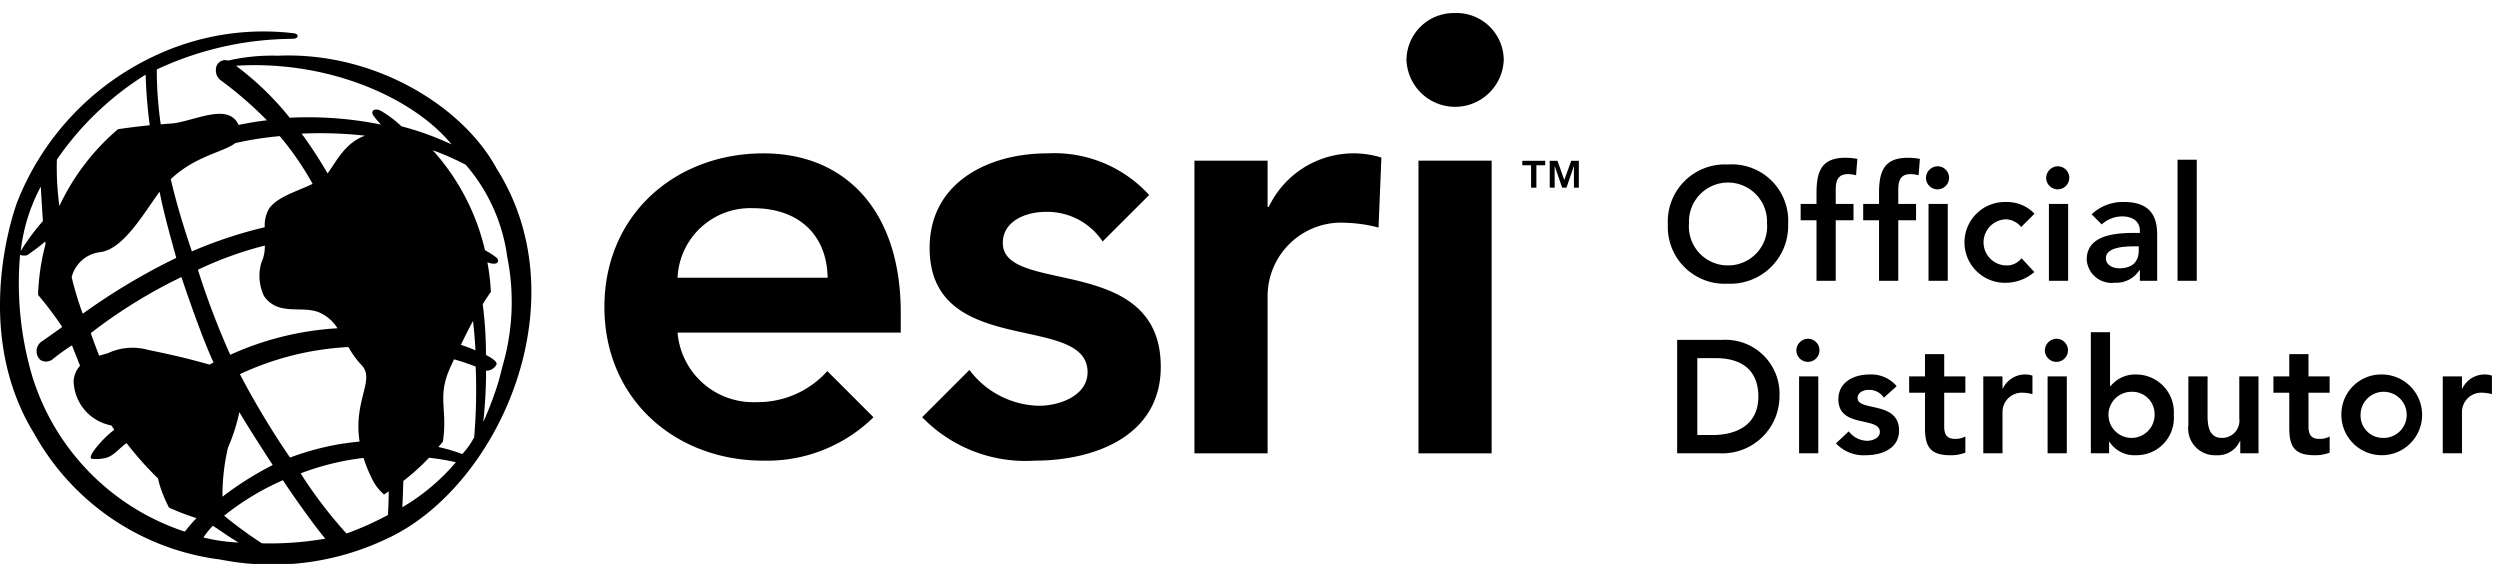 <svg id="gnav-dist-esri-Australia-tm" xmlns="http://www.w3.org/2000/svg" width="133" height="30.001" viewBox="0 0 133 30.001">
  <title> </title>
  <g>
    <path d="M14.78,2.964a10.412,10.412,0,0,0-2.651.26.491.491,0,0,0-.643.473.654.654,0,0,0,.239.561A20.035,20.035,0,0,1,14.199,6.4c-.469.052-.981.138-1.504.246-.585-1.264-2.465-.115-3.713-.065-.146.006-.287.025-.431.035a20.327,20.327,0,0,1-.21-2.92,17.206,17.206,0,0,1,6.874-1.625l.372-.01c.312-.003.337-.251.044-.291A13.537,13.537,0,0,0,8.352,2.916,14.411,14.411,0,0,0,.898,10.793c-.443,1.247-2.218,7.194.935,12.298a13.2,13.2,0,0,0,9.886,6.676,14.152,14.152,0,0,0,8.751-1.056C26.421,26.071,30.965,16.155,26.42,8.967,24.626,5.649,19.925,2.739,14.78,2.964ZM12.522,7.611a17.752,17.752,0,0,1,2.361-.369A15.738,15.738,0,0,1,16.631,9.782c-.805.39-1.878.688-2.314,1.312a1.781,1.781,0,0,0-.232.994,23.588,23.588,0,0,0-3.877,1.286c-.453-1.332-.85-2.659-1.123-3.842C10.38,8.297,11.897,8.095,12.522,7.611ZM19.131,23.489c-.355.037-.707.083-1.017.131a14.622,14.622,0,0,0-2.684.722,43.934,43.934,0,0,1-2.667-4.436,15.485,15.485,0,0,1,5.775-1.444,4.621,4.621,0,0,0,.691.956C19.985,20.191,18.787,21.3,19.131,23.489Zm-8.602-9.139A19.293,19.293,0,0,1,14.089,13.064a2.035,2.035,0,0,1-.183.903,2.501,2.501,0,0,0,.134,1.775c.755,1.098,2.008.488,2.951.883a2.157,2.157,0,0,1,.963.839,16.046,16.046,0,0,0-5.705,1.411A41.816,41.816,0,0,1,10.529,14.35Zm.832,4.936c-.07.033-.145.074-.217.11-1.102-.307-1.785-.478-3.256-.78a3.089,3.089,0,0,0-2.151.176c-.16.046-.313.088-.462.132-.149-.381-.297-.777-.446-1.202A27.113,27.113,0,0,1,9.651,14.739C10.15,16.23,10.865,18.222,11.361,19.287Zm.767,4.528a9.487,9.487,0,0,0,.605-1.889c.569.958,1.249,1.999,1.774,2.814a17.33,17.33,0,0,0-2.672,1.686A11.237,11.237,0,0,1,12.128,23.815ZM17.462,9.18c-.01.015-.028.026-.039.04a23.054,23.054,0,0,0-1.377-2.111,21.904,21.904,0,0,1,3.374.108C18.406,7.581,17.959,8.471,17.462,9.18ZM8.435,10.274c.018-.026.038-.046.057-.072.233,1.182.513,2.16.885,3.517a33.497,33.497,0,0,0-4.975,2.972,17.186,17.186,0,0,1-.589-1.946,1.772,1.772,0,0,1,1.476-1.325C6.517,13.298,7.57,11.472,8.435,10.274ZM3.026,8.491A15.959,15.959,0,0,1,7.748,3.972a26.216,26.216,0,0,0,.218,2.692q-.855.085-1.692.211A12.082,12.082,0,0,0,3.16,10.962,14.921,14.921,0,0,1,3.026,8.491Zm-.857,1.437s.062,1.06.113,1.833a11.899,11.899,0,0,0-1.179,1.591A9.533,9.533,0,0,1,2.17,9.928Zm7.663,18.355a12.625,12.625,0,0,1-8.112-8.252,17.473,17.473,0,0,1-.652-6.472.652.652,0,0,0,.38.017c.135-.092.616-.43.958-.728.005.039.012.089.018.131A12.041,12.041,0,0,0,2.025,15.688a19.262,19.262,0,0,1,1.286,1.706c-.311.23-.905.642-1.045.742A.629.629,0,0,0,2.152,19.15.566.566,0,0,0,2.764,19.14a10.673,10.673,0,0,1,1.066-.769c.151.393.292.747.43,1.085a1.344,1.344,0,0,0-.343.799,2.46,2.46,0,0,0,1.919,2.36c.035.01.061.014.094.023.05.075.095.147.148.224a5.742,5.742,0,0,0-1.048,1.062c-.132.172-.281.43-.16.481a2.123,2.123,0,0,0,.718-.034c.466-.09.826-.606,1.148-.795a17.995,17.995,0,0,0,1.671,1.879c.029.119.055.246.088.352a7.472,7.472,0,0,0,.495,1.196,12.158,12.158,0,0,0,1.464.561A8.344,8.344,0,0,0,9.833,28.283Zm.989.312a4.367,4.367,0,0,1,.505-.626c.467.31.968.665,1.368.894A9.598,9.598,0,0,1,10.822,28.595Zm3.112.31a22.075,22.075,0,0,1-2.009-1.47,14.045,14.045,0,0,1,3.128-1.889c.402.631,1.726,2.506,2.257,3.111A17.3,17.3,0,0,1,13.934,28.905Zm6.705-1.508a16.585,16.585,0,0,1-2.204.987,23.427,23.427,0,0,1-2.44-3.201,13.952,13.952,0,0,1,3.346-.821,7.502,7.502,0,0,0,.444,1.094,2.518,2.518,0,0,0,.649.853c.085-.053.164-.115.248-.17C20.676,26.559,20.664,26.985,20.639,27.397ZM20.308,5.922c-.27-.172-.607-.108-.467.193a4.073,4.073,0,0,0,.427.512,19.536,19.536,0,0,0-4.855-.364A15.621,15.621,0,0,0,12.552,3.498c4.998-.311,9.489,1.756,11.472,4.185a15.425,15.425,0,0,0-2.667-.963A5.953,5.953,0,0,0,20.308,5.922Zm1.095,21.063c.023-.407.04-.923.053-1.396a12.11,12.11,0,0,0,1.369-1.237,12.419,12.419,0,0,1,1.427.239A11.024,11.024,0,0,1,21.403,26.985Zm3.824-3.724a4.133,4.133,0,0,1-.633.894A9.771,9.771,0,0,0,23.322,23.78c.079-.094.164-.183.239-.279.269-1.795-.338-2.371.421-4.013.053-.114.111-.241.172-.371a11.357,11.357,0,0,1,1.152.386A30.273,30.273,0,0,1,25.227,23.26Zm-.708-4.916c.196-.407.412-.84.646-1.271.061.548.104,1.081.131,1.563C25.055,18.532,24.791,18.436,24.519,18.345Zm2.218,1.126-.194.756a18.084,18.084,0,0,1-.832,2.222,25.616,25.616,0,0,0,.148-2.729.595.595,0,0,0,.558-.341c.057-.195-.564-.495-.564-.495a20.739,20.739,0,0,0-.172-2.7c.143-.229.287-.452.434-.655a12.081,12.081,0,0,0-.185-1.574,1.218,1.218,0,0,0,.323.075c.283.004.282-.19.191-.298a3.79,3.79,0,0,0-.642-.419A12.019,12.019,0,0,0,23.022,7.992a14.998,14.998,0,0,1,1.755.773,9.392,9.392,0,0,1,2.211,4.92A12.166,12.166,0,0,1,26.737,19.47Z"/>
    <g>
      <path d="M44.014,19.742a4.966,4.966,0,0,1-3.781,1.651,4.037,4.037,0,0,1-4.187-3.697H47.92V16.625c0-5.419-2.95-8.466-7.301-8.466-4.701,0-8.464,3.274-8.464,8.172s3.763,8.176,8.464,8.176a8.085,8.085,0,0,0,5.851-2.309ZM40.069,11.076c2.433,0,3.926,1.429,3.96,3.699H36.046A3.874,3.874,0,0,1,40.069,11.076Z"/>
      <path d="M53.349,12.926c0-1.169,1.233-1.654,2.273-1.654a3.531,3.531,0,0,1,3.037,1.575l2.476-2.473A6.831,6.831,0,0,0,55.717,8.159c-3.147,0-6.261,1.555-6.261,5.027,0,5.938,8.402,3.407,8.402,6.617,0,1.232-1.459,1.784-2.594,1.784a4.752,4.752,0,0,1-3.69-1.905l-2.514,2.512a7.644,7.644,0,0,0,5.977,2.313c3.178,0,6.716-1.297,6.716-4.996C61.752,13.444,53.349,15.715,53.349,12.926Z"/>
      <path d="M77.377.695a2.511,2.511,0,0,1,2.622,2.487,2.589,2.589,0,0,1-5.175,0A2.515,2.515,0,0,1,77.377.695Z"/>
      <rect x="75.463" y="8.547" width="3.892" height="15.571"/>
      <path d="M73.49,8.383a4.994,4.994,0,0,0-5.992,2.627h-.062v-2.463H63.544V24.118h3.892V15.78a3.914,3.914,0,0,1,4.184-3.926,7.492,7.492,0,0,1,1.718.253Z"/>
      <g>
        <path d="M91.917,8.752a2.997,2.997,0,0,1,3.212,3.162,3.075,3.075,0,0,1-3.212,3.178,3.022,3.022,0,0,1-3.187-3.145A3.035,3.035,0,0,1,91.917,8.752Zm.009,5.368a2.072,2.072,0,0,0,2.079-2.24,2.077,2.077,0,1,0-4.15,0A2.071,2.071,0,0,0,91.925,14.12Z"/>
        <path d="M96.638,11.718h-.843v-.87h.843v-.579c0-1.133.256-1.875,1.525-1.875a3.257,3.257,0,0,1,.648.06l-.068.869a1.826,1.826,0,0,0-.426-.06c-.571,0-.656.393-.656.844v.741h.946v.87h-.946v3.221H96.638Z"/>
        <path d="M99.965,11.718h-.843v-.87h.843v-.579c0-1.133.256-1.875,1.525-1.875a3.257,3.257,0,0,1,.648.06l-.068.869a1.825,1.825,0,0,0-.426-.06c-.571,0-.656.393-.656.844v.741h.946v.87h-.946v3.221H99.965Zm3.145-2.872a.614.614,0,1,1-.648.614A.629.629,0,0,1,103.11,8.846Zm-.512,2.002h1.023v4.09H102.598Z"/>
        <path d="M107.528,12.076a1.133,1.133,0,0,0-.776-.409,1.227,1.227,0,0,0,0,2.454.98.98,0,0,0,.793-.383l.682.733a2.316,2.316,0,0,1-1.475.571,2.149,2.149,0,1,1,0-4.294,1.998,1.998,0,0,1,1.483.622Z"/>
        <path d="M109.505,8.846a.614.614,0,1,1-.648.614A.63.63,0,0,1,109.505,8.846Zm-.503,2.002h1.022v4.09H109.002Z"/>
        <path d="M113.842,14.376h-.026a1.469,1.469,0,0,1-1.312.665,1.33,1.33,0,0,1-1.492-1.227c0-1.329,1.551-1.423,2.574-1.423h.255v-.111c0-.503-.392-.767-.937-.767a1.61,1.61,0,0,0-1.091.426l-.537-.537a2.396,2.396,0,0,1,1.738-.655c1.747,0,1.747,1.26,1.747,1.84v2.352h-.921Zm-.06-1.27h-.213c-.562,0-1.534.043-1.534.631,0,.376.383.537.715.537.699,0,1.031-.366,1.031-.937Z"/>
        <path d="M115.845,8.497h1.022v6.441h-1.022Z"/>
        <path d="M89.224,18.082h2.377a2.878,2.878,0,0,1,3.068,3.017,3.041,3.041,0,0,1-3.195,3.016H89.224Zm1.874,5.062c1.347,0,2.446-.579,2.446-2.045,0-1.466-.954-2.046-2.267-2.046h-.98v4.09Z"/>
        <path d="M96.214,18.022a.615.615,0,1,1-.648.614A.63.63,0,0,1,96.214,18.022Zm-.503,2.002h1.022v4.09H95.711Z"/>
        <path d="M100.221,21.157a.929.929,0,0,0-.801-.417c-.272,0-.596.128-.596.434,0,.733,2.206.137,2.206,1.73,0,.971-.929,1.313-1.763,1.313a2,2,0,0,1-1.593-.631l.681-.639a1.25,1.25,0,0,0,.972.503c.298,0,.681-.145.681-.469,0-.843-2.207-.179-2.207-1.738,0-.911.818-1.32,1.644-1.32a1.77,1.77,0,0,1,1.458.622Z"/>
        <path d="M101.567,20.894v-.87h.843V18.84h1.022v1.184h1.125v.87h-1.125v1.79c0,.409.119.664.571.664a1.07,1.07,0,0,0,.554-.127v.86a2.151,2.151,0,0,1-.809.137c-1.082,0-1.338-.486-1.338-1.449V20.894Z"/>
        <path d="M105.511,20.024h1.022v.648h.017a1.31,1.31,0,0,1,1.576-.69v.988a2.048,2.048,0,0,0-.494-.077,1.028,1.028,0,0,0-1.099,1.031v2.19H105.511Z"/>
        <path d="M109.435,18.022a.615.615,0,1,1-.648.614A.63.63,0,0,1,109.435,18.022Zm-.503,2.002h1.022v4.09h-1.022Z"/>
        <path d="M111.232,17.673h1.022V20.545h.026a1.682,1.682,0,0,1,1.389-.622,2.006,2.006,0,0,1,1.977,2.147,1.985,1.985,0,0,1-2.019,2.147,1.578,1.578,0,0,1-1.406-.716h-.017v.614H111.232Zm2.19,3.17a1.227,1.227,0,1,0,1.202,1.227A1.184,1.184,0,0,0,113.422,20.843Z"/>
        <path d="M120.153,24.115h-.971v-.656h-.017a1.283,1.283,0,0,1-1.253.759,1.425,1.425,0,0,1-1.491-1.61V20.024h1.022v2.071c0,.452.034,1.201.75,1.201a.917.917,0,0,0,.937-1.039V20.024h1.022Z"/>
        <path d="M120.946,20.894v-.87h.843V18.84h1.022v1.184h1.125v.87H122.812v1.79c0,.409.119.664.571.664a1.07,1.07,0,0,0,.554-.127v.86a2.152,2.152,0,0,1-.809.137c-1.082,0-1.338-.486-1.338-1.449V20.894Z"/>
        <path d="M126.785,19.923a2.148,2.148,0,1,1-2.224,2.147A2.12,2.12,0,0,1,126.785,19.923Zm0,3.374a1.227,1.227,0,1,0-1.202-1.226A1.183,1.183,0,0,0,126.785,23.296Z"/>
        <path d="M129.955,20.024h1.022v.648h.017a1.31,1.31,0,0,1,1.576-.69v.988a2.048,2.048,0,0,0-.494-.077,1.028,1.028,0,0,0-1.099,1.031v2.19h-1.022Z"/>
      </g>
    </g>
  </g>
  <path d="M80.986,8.792V8.553h1.219v.239H81.736V9.983h-.283V8.792Zm1.87-.239L83.221,9.577l.368-1.024h.406V9.983h-.262V8.829l-.396,1.154h-.229l-.4-1.154V9.983h-.262V8.553Z"/>
</svg>
